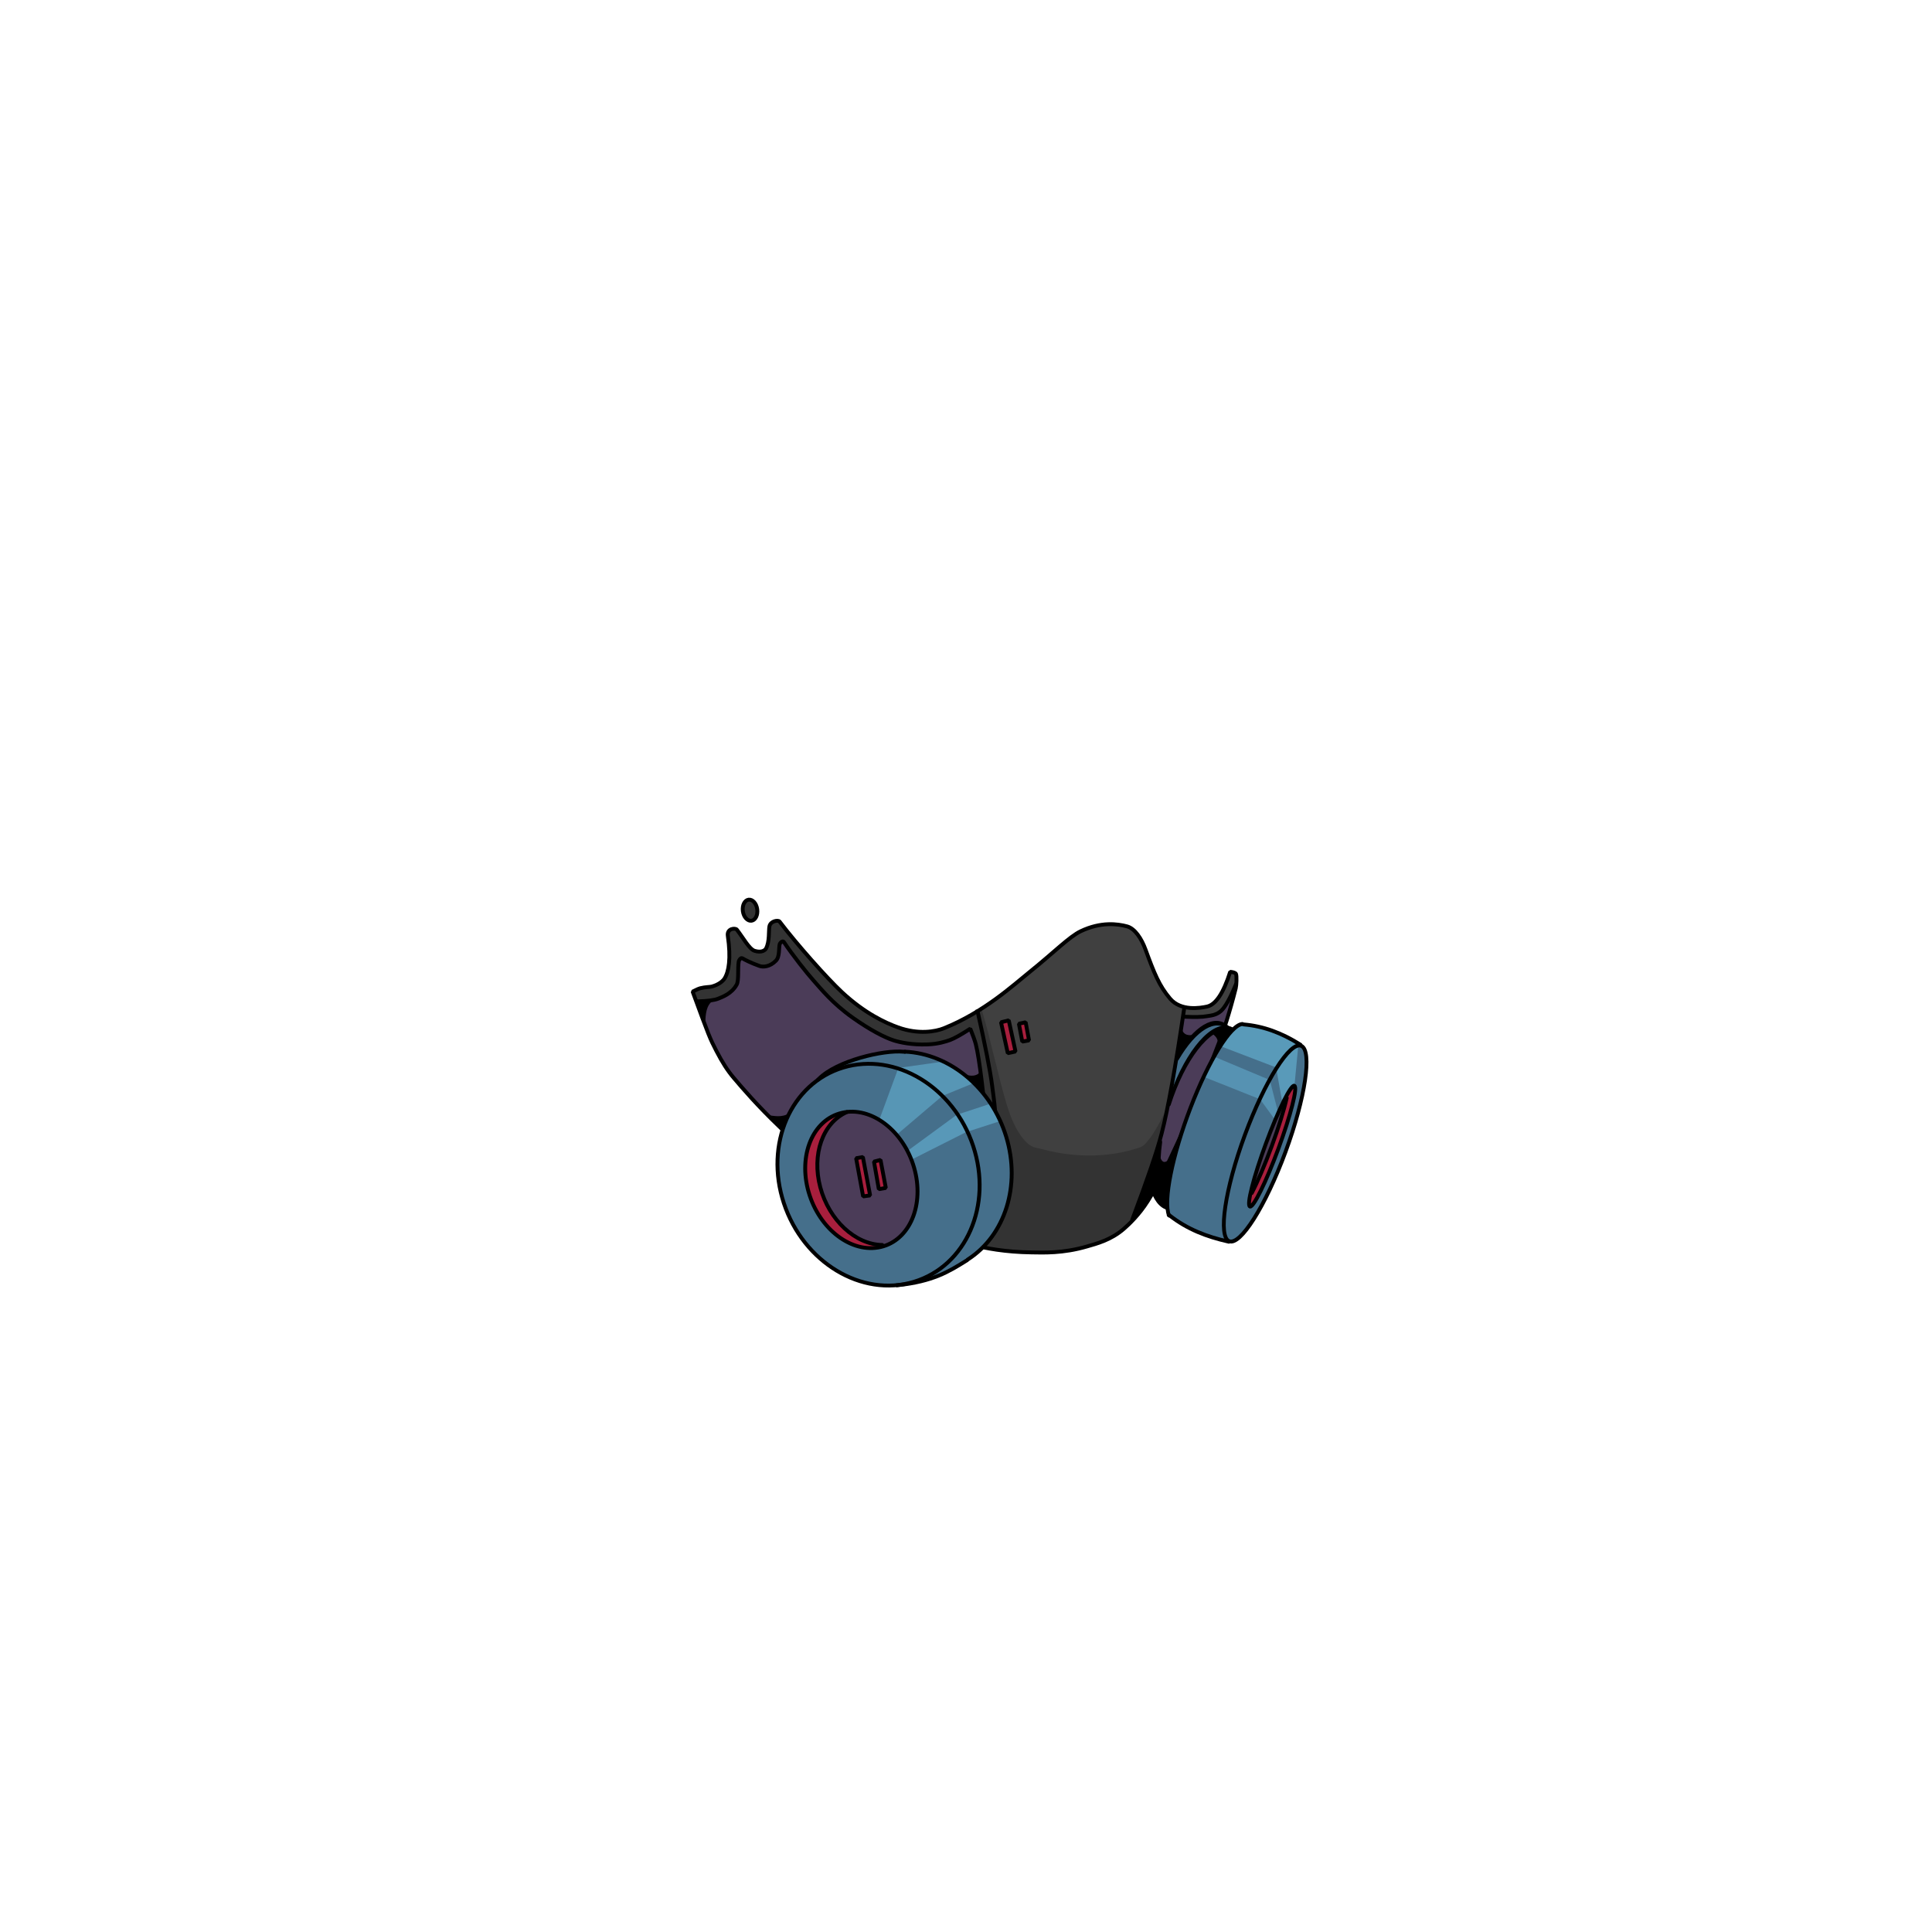 <svg xmlns="http://www.w3.org/2000/svg" width="2666.667" height="2666.667" viewBox="0 0 2000 2000" xmlns:v="https://vecta.io/nano"><style><![CDATA[.B{stroke-linejoin:bevel}.C{fill-rule:evenodd}.D{stroke:#000}.E{stroke-width:4}.F{fill:none}.G{stroke-linejoin:round}.H{stroke-linecap:round}.I{fill:#4b3c58}.J{fill:#456f8b}.K{stroke-linecap:square}.L{fill:#a81f3d}]]></style><g class="C"><use href="#B" fill="#404040"/><path fill="#333" d="M1206.5 1150.5c-7.293 14.507-13.126 24.341-17.5 29.5-1.584 1.868-4.186 6.239-9.5 8-18.621 6.171-55.145 14.353-103 1-2.934-.819-7.992-.658-14-6.5-4.005-3.895-11.128-13.026-17-29-6.117-16.642-12.775-45.564-23-86-1.183-4.68-3.35-12.43-6.5-23.25l-10.5 6.75-23.5 11.25-20.75 6-28-2.25-34.5-16.5-33-27.25-28.5-31.5-30-36.5-6-1-4 4.25-1.75 17-3.25 8.75-3.75 1.75-8.25-1L761 961.5l-6.75 2.25-.25 10 1.25 20-1.75 14-7 10-14.5 4.75-13.5 3.75v4.5L757 1093l243 187 21.25 11.75 27.75 4 32 .75 34-3 24-8 23.75-12 14.25-18.25 25.75-84.25 3.75-20.5z"/><path d="M1221 1084l3.179-29.881 4.419-1.945 22.097-.177 11.844-4.243 13.435-17.324-3.535 15.203-7.071 25.279-64.118 148.337-18.75 32.25-7.75 8.25 4-16.5 15.75-43.25 13.25-48.5L1221 1084z" class="I"/><path d="M1214.809 1111.218l2.475-14.496 14.496-20.86 12.374-11.667 13.435-4.95 10.253 2.121-11.667 6.718-13.789 12.374-13.082 17.678-12.728 26.87-3.889.354 2.121-14.142z" class="J"/><path d="M725.492 1038.74l18.385-4.95 12.728-6.718 6.364-7.425 1.768-25.102 2.475-2.475 16.971 7.929h10.96l9.192-6.869 2.828-16.617 3.182-2.475 19.092 25.96 30.405 34.497 29.699 24.395 25.456 14.496 23.688 7.072 26.87.353 22.274-5.657 16.263-9.899 5.303 12.021 6.364 30.405 3.182 34.648-199.404 26.163-24.749-13.081-25.102-27.224-19.799-24.395-14.142-26.87-10.96-29.698.707-8.485z" class="I"/></g><g class="B D E"><use href="#B" x="0.46" y="-0.494" class="F"/><ellipse transform="matrix(.991 -.136 .136 .991 767.508 932.359)" rx="7.5" ry="11" cx="7.5" cy="11" fill="#333" class="C"/></g><path d="M1198.9 1187.939l-9.546 25.456 1.414 15.203 6.718 12.728 4.596 5.657 6.01 2.475.354-4.95-8.839-25.809-.707-30.759z" class="C J"/><g class="D E F"><path d="M1226 1043c-9.038 61.399-16.871 104.899-23.5 130.5-4.648 17.95-14.648 47.283-30 88M1012 1047c7.993 35.571 12.993 61.071 15 76.5 1.781 13.686 5.404 36.745 4.5 69-.328 11.722-.29 31.584-5.5 58.5-1.471 7.602-4.805 20.102-10 37.5m210-236c10.873.509 18.54.342 23-.5 3.097-.585 9.687-.67 15-5.5 4.281-3.891 9.281-12.725 15-26.5" class="B K"/><g class="G H"><path transform="matrix(.787 .741 -.359 .934 1241.503 1036.05)" d="M16.827 180.911c14.468 21.289 32.875 18.227 46.016-7.654s18.191-69.019 12.625-107.843S54.917.427 38.006.005 5.892 24.996 0 63.533"/><path transform="matrix(.787 .741 -.359 .934 1249.215 1039.94)" d="M6.141 146.932c10.673 40.993 32.134 55.453 49.739 33.515s25.677-73.202 18.709-118.811S47.858-9.221 28.786 3.12-2.516 61.41.439 109.616"/></g></g><g class="C"><path d="M1208.799 1255.822l.354-27.577 6.364-34.295 7.425-20.506 12.374-33.587 15.91-36.062 13.789-26.516 17.324-16.971 11.314 1.061 22.627 4.596 19.092 8.839 12.728 8.485 3.889 7.425.707 18.385-4.242 27.224-9.193 31.466-10.253 29.699-11.667 27.93-14.496 28.285-11.667 17.677-8.839 10.607-7.071 3.536-14.142-2.829-21.567-6.364-24.749-14.496-6.01-6.01z" class="J"/><path d="M1036.25 1058.25l8-2 7 32.25-8 1.75-7-32zm18.5 1.5l3.5 18.5 7-1.25-3.5-18.75-7 1.5z" class="B D E L"/></g><path d="M722.31 1036.619c10.316-.309 17.387-1.251 21.213-2.828 4.285-1.766 13.874-5.043 19.092-14.496 2.461-4.458.885-16.861 2.121-24.042.152-.885 1.961-4.425 3.889-3.182 1.628 1.05 8.324 4.626 17.678 7.929 3.407 1.203 10.517 1.095 16.947-5.5 4.189-4.297 2.753-13.506 4-17.5.234-.75 2.953-3.71 4.155-1.9 8.949 13.478 24.024 32.488 30.76 39.952 7.483 8.293 19.38 23.478 40.658 38.537 18.217 12.892 33.089 20.428 42.073 23.334 6.65 2.152 18.954 4.859 35.355 4.243 10.955-.411 18.926-2.976 23.335-4.596 4.431-1.629 11.384-5.518 20.86-11.668 2.94 7.348 4.825 12.652 5.656 15.91 1.992 7.807 4.082 21.224 6.364 39.952 3.543 29.073 5.266 50.06 5.304 62.579.038 12.583-.6 33.869-4.95 62.932-1.252 8.361-4.316 22.15-9.192 41.366" class="B D E F K"/><g class="C"><path d="M805.25 1191.75l7.75-31.25 10-18.5 15-17 20-15.5 19-9.75 18.25-6.5 26-5 25.5.5 28.75 8.75 21 13.25 20.25 19.25 18.5 28 10 30 2.25 24.25-1.75 24-9.25 28-11.25 18.5-14.75 15.25-21.75 14.25-25.75 12-26.75 6-27 .75-24.25-6.25-27.25-14.5-21.5-21-11.5-16-9.25-16.5-6.25-18.25L805 1216l.25-15.75v-8.5z" class="J"/><path d="M882.25 1151l-13.5 4.5-13.25 13.75-7.25 17.5-1.75 22L850 1232l9.5 20.75 12 16 13.25 10.5 18.25 8.5 14.75 1.25 13-9 13-16 6.25-23.75-2.25-25.75-6.25-18.75-11.25-19.75-16-14.5L897 1153l-14.75-2z" class="I"/><g fill="#78d9ff"><path fill-opacity=".365" d="M910.5 1158.5l19.5-53 46-6.5 16.5 9 16 13-33 13.5-47 40-18-16z"/><path fill-opacity=".388" d="M940 1191l50.5-37 35-11.5 7.5 13 2.5 5-35.5 11.5-55.5 28-4.5-9z"/><path fill-opacity=".4" d="M1263.5 1083l57.5 22 6 34 9-14 4-1 4-41.75-2-3.75-31-14.25-26.75-3.75-11.25 9-9.5 13.5z"/><path fill-opacity=".333" d="M1257.25 1094l57.25 24 8.5 33.25-3.25 7.75-15.25-21-59-23.5 11.75-20.5z"/></g><path d="M1295.42 1232.841l10.96-19.976 13.081-33.588 10.43-33.411-.354-5.303-8.662 16.44-9.723 25.633-9.369 26.517-6.364 23.688z" class="I"/></g><g class="D E F"><ellipse transform="matrix(.957 -.289 .314 .95 774.825 1134.742)" rx="102.393" ry="116.712" cx="102.393" cy="116.712" class="B"/><path transform="matrix(.957 -.289 .314 .95 931.489 1090.326)" d="M0 224.624c44.508-12.695 76.174-57.588 77.494-109.862S49.467 15.593 5.673 0" class="G H"/><path d="M935.5 1088.75c-21.32-2.069-69.128 9.365-87.75 28m152.25 188.5c-17.943 11.18-34.325 21.287-70.508 25.171" class="B K"/></g><path d="M873.63 1152.054l-17.501 6.187-13.258 14.142-7.248 18.031-2.828 19.799 3.712 22.627 6.364 17.324 9.546 15.38 13.965 13.788 15.026 8.662 17.147 4.243 14.319-1.768-19.799-5.657-16.794-10.96-16.971-19.799-9.546-21.92-3.712-24.749 2.298-20.86 7.955-17.501 10.783-11.491c0-.118 2.18-1.945 6.541-5.48zm423.027 80.61l9.546-20.153 10.96-27.931 8.485-25.279 4.419-20.153 3.359-8.132 6.717-6.894.177 8.839-6.01 24.218-8.839 27.224-10.783 27.577-7.778 18.738-9.723 15.91-2.652 1.945-1.945-4.95 4.066-10.96z" class="C L"/><g class="D E F"><ellipse transform="matrix(.957 -.289 .314 .95 815.456 1168.844)" rx="55.912" ry="72.357" cx="55.912" cy="72.357" class="B"/><path transform="matrix(.957 -.289 .314 .95 828.098 1165.887)" d="M50.745 0C23.601 3.261 2.232 31.38.163 66.556s15.766 67.156 42.216 75.696" class="G H"/></g><g class="C"><path d="M886.25 1199l7-1.25 7.5 39.75-7.25 1-7.25-39.5zm18.5 3.5l5 28.5 7.25-1.25-5.5-29-6.75 1.75z" class="B L D E"/><path d="M737.866 1035.911c-6.859 5.101-7.451 13.961-7.778 22.981l-8.213-20.642 2.625-2.5 13.366.161zm437.384 220.839c7.923-1.146 16.61-21.664 17.25-24.75l-3.75-13.25c-4.167 10.667-8.667 23.333-13.5 38zM1223 1064.5c2.554 8.082 8.174 7.581 14 6.5l-18 21.75 4-28.25zm-223 48.133c8.011 2.189 12.356.255 15.052-3.536l2.121 20.506-17.173-16.971zm-206.25 41.617c7.836.891 15.53 3.199 24-2.25l-7.25 17-16.75-14.75z"/></g><g class="D E F"><ellipse transform="matrix(.924 .385 -.346 .938 1325.983 1073.854)" rx="22.753" ry="107.813" cx="22.753" cy="107.813" class="B"/><g class="G H"><path transform="matrix(.924 .385 -.346 .938 1267.244 1052.166)" d="M20.482 0C9.382 5.276.727 47.908.043 100.671s6.807 100.09 17.688 111.758"/><path d="M1287.5 1060.5c20.293 1.75 39.124 8.584 58.75 21"/></g><g class="B"><path d="M1210.5 1258c18.797 14.805 39.084 22.272 60.524 27.167" class="K"/><ellipse transform="matrix(.924 .385 -.346 .938 1333.511 1121.313)" rx="6.981" ry="66.609" cx="6.981" cy="66.609"/></g><path transform="matrix(.924 .385 -.346 .938 1332.03 1136.482)" d="M.101 104.976c1.681-12.771 2.652-32.219 2.633-52.723S1.705 12.475 0 0" class="G H"/></g><path d="M1253.347 1068.792c3.942 3.338 8.889 5.169 7.425 16.617l13.435-18.738-6.01-2.121-14.849 4.243zm-37.123 124.097c-11.809 16.898-14.703 9.965-17.147-3.182L1186 1229l16 17.25 6.446 4.092c-.063-15.728 2.384-27.939 4.596-40.482l3.182-16.971z" class="C"/><defs ><path id="B" d="M716.54 1026.994c3.664-1.905 6.33-3.072 8-3.5 5.459-1.4 9.687-1.094 12-1.75 7.55-2.14 11.527-5.934 13-8.25 4.483-7.047 6.822-20.789 3.422-44.264-1.121-7.741 7.844-8.32 9.369-6.364 6.695 8.585 12.844 20.198 18.385 21.92 7.151 2.223 10.823-.538 11.844-2.475 3.785-7.183 2.577-18.03 3.48-22.818 1.066-5.655 9.108-6.834 10.5-5 17.707 23.327 49.139 58.678 64.5 73 23.67 22.07 45.197 31.877 58 36.5 21.211 7.66 39.038 4.387 47.5 1 41.642-16.665 72.15-44.868 88.5-58 25.447-20.437 41.408-36.832 53.25-42.5 20.944-10.025 38.349-7.623 48-5 8.194 2.227 14.974 12.795 19 23.75 9.105 24.773 14.169 37.626 25.5 51 11.205 13.225 31.222 9.777 38.25 8.25 9.03-1.962 17.03-13.962 24-36 3.523.395 5.523 1.145 6 2.25.923 2.137.514 11.724-.25 14.75-6.677 26.453-12.908 44.812-17 55.5-18.988 49.595-33.426 83.326-42.75 103.75-13.316 29.169-23.575 48.799-31.25 61-8.889 14.131-19.522 24.202-24.75 28.75-13.562 11.799-28.377 15.414-38 18.25-25.227 7.436-45.919 6.41-57.5 6.25-28.064-.388-48.352-4.517-60-7.5-34.808-8.914-58.056-21.019-72-27.5-34.89-16.215-57.249-32.835-70.5-42.5-29.538-21.543-47.145-41.639-58.5-52.5-22.738-21.75-37.88-39.389-47.5-50.75-6.348-7.497-11.707-15.829-18-28-6.537-12.64-7.5-14.917-24.5-61.25z"/></defs></svg>